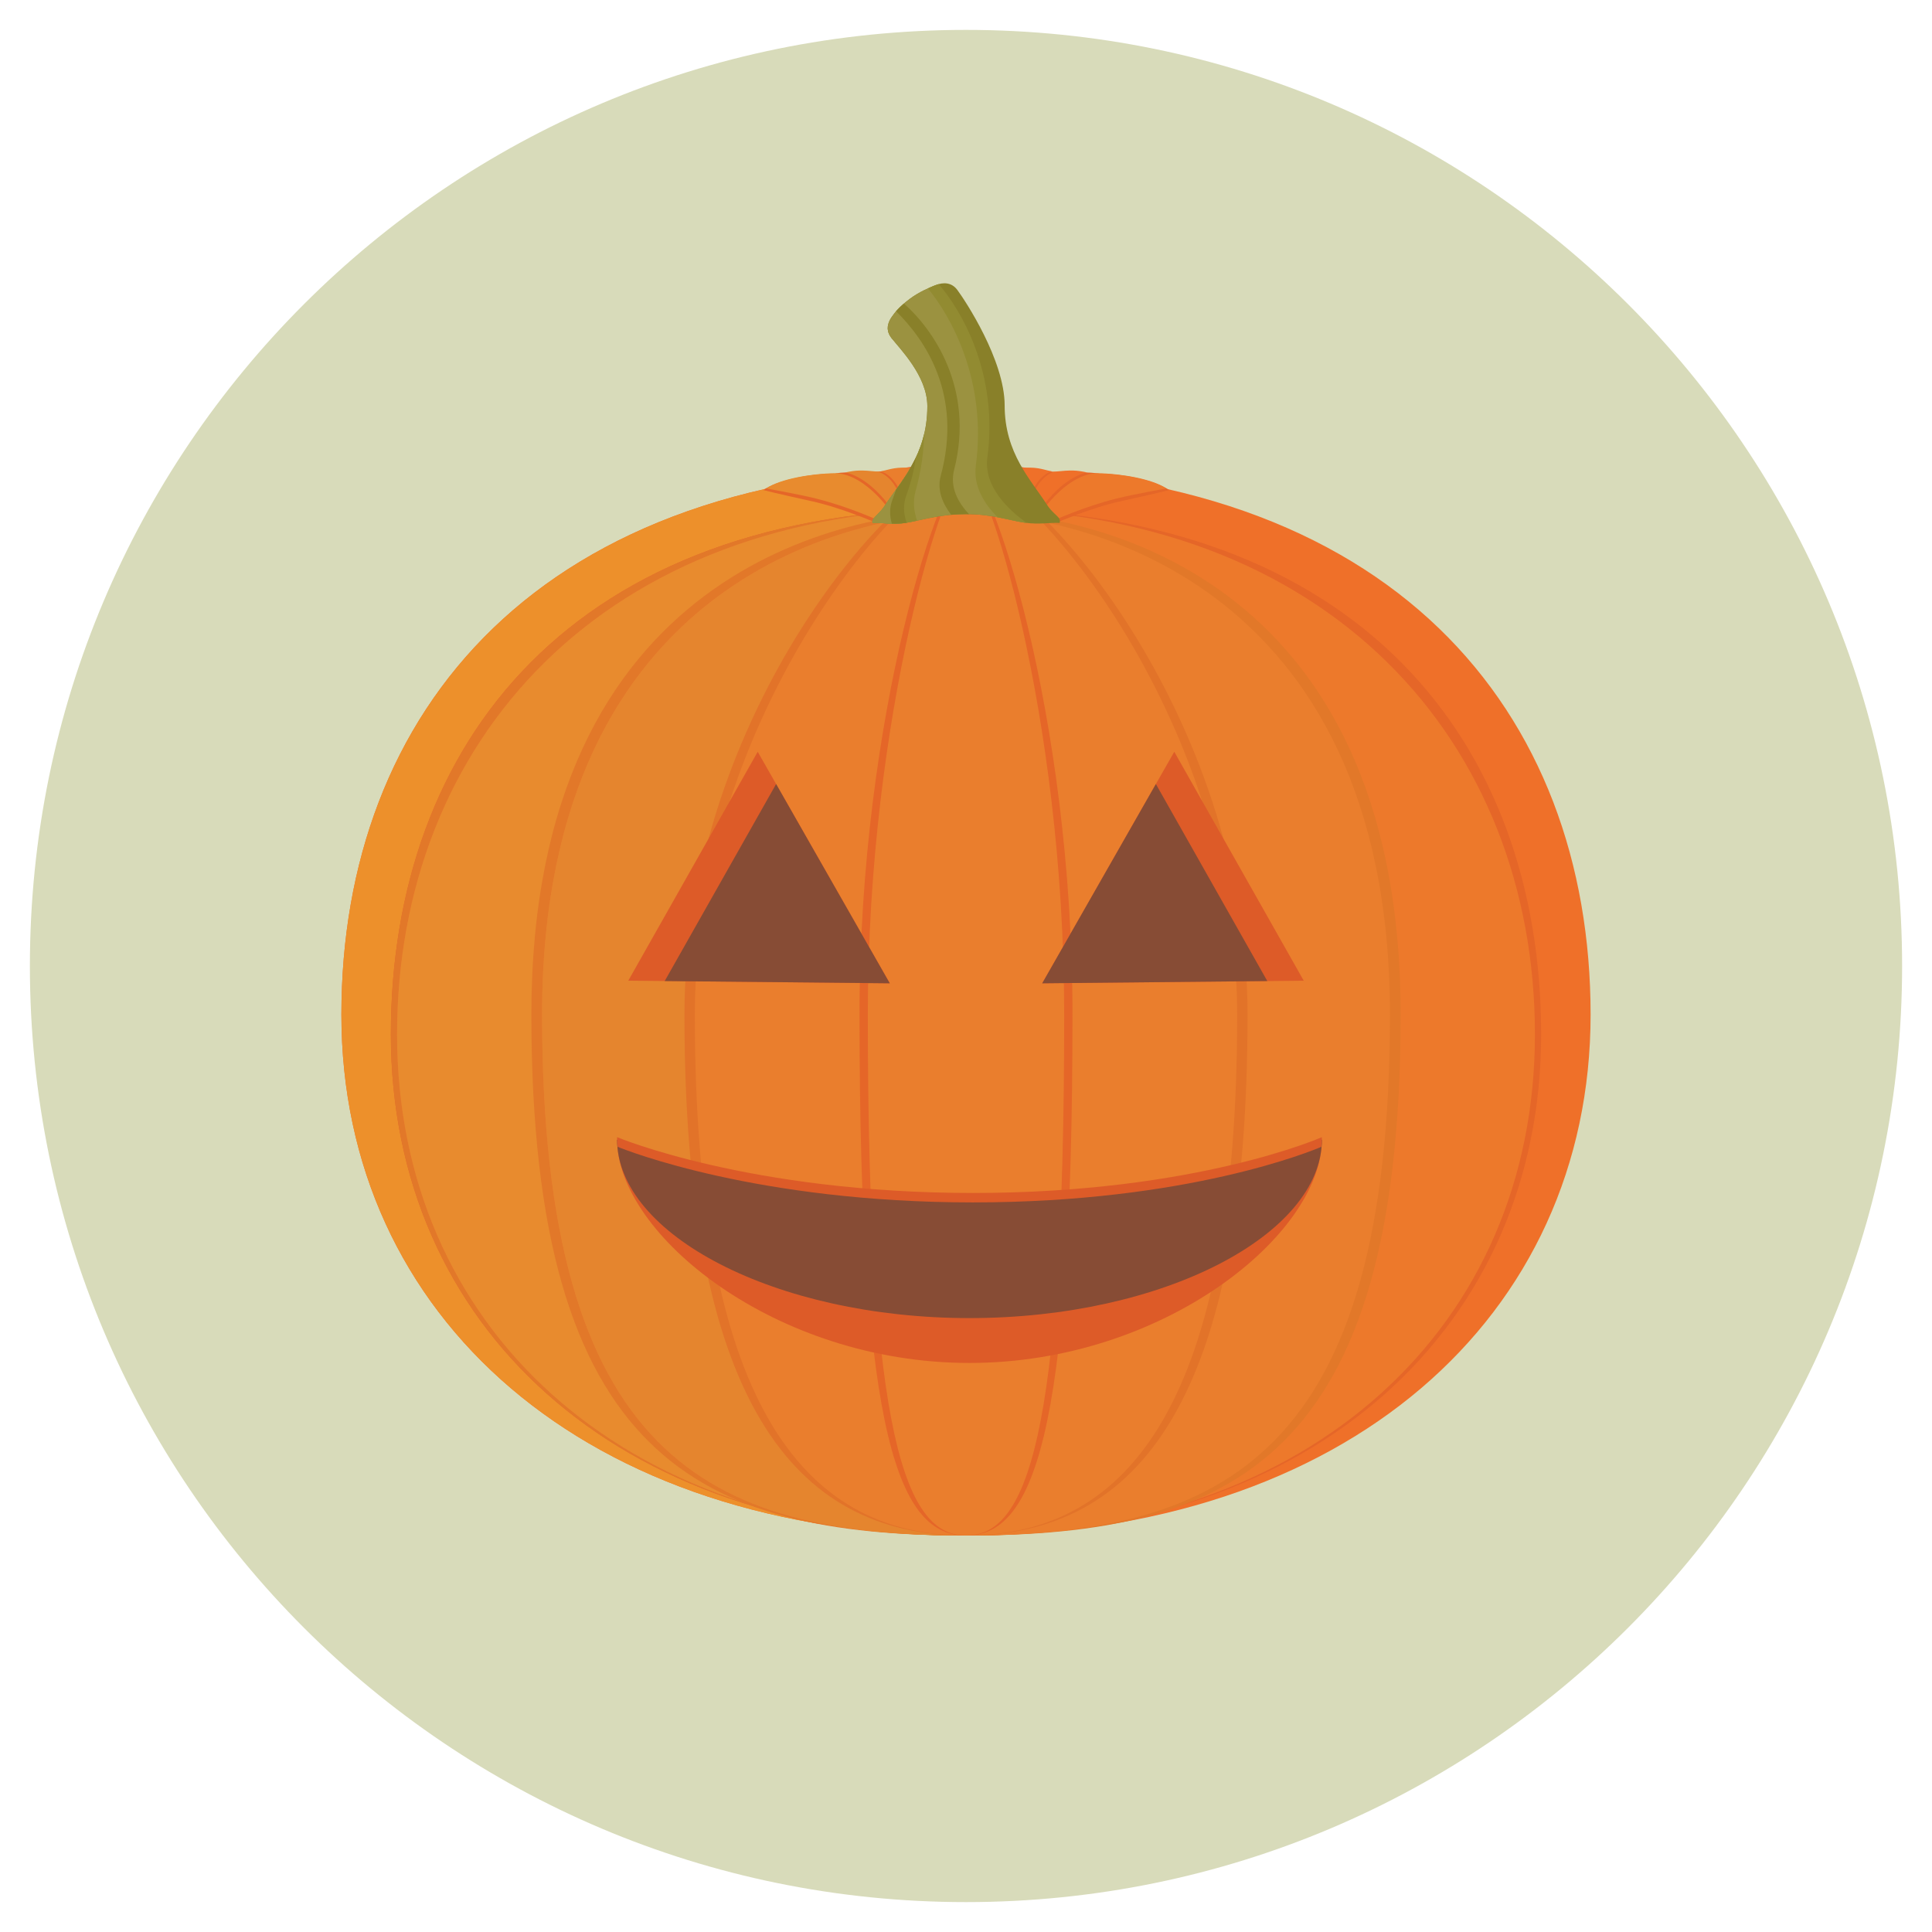 <?xml version="1.0" ?><!DOCTYPE svg  PUBLIC '-//W3C//DTD SVG 1.1//EN'  'http://www.w3.org/Graphics/SVG/1.1/DTD/svg11.dtd'><svg enable-background="new 0 0 512 512" height="512px" id="Layer_1" version="1.1" viewBox="0 0 512 512" width="512px" xml:space="preserve" xmlns="http://www.w3.org/2000/svg" xmlns:xlink="http://www.w3.org/1999/xlink"><g><g><path d="M7.921,256.005c0-137.021,111.07-248.083,248.076-248.083c137.012,0,248.082,111.062,248.082,248.082    c0,137.005-111.07,248.074-248.082,248.074C118.991,504.078,7.921,393.009,7.921,256.005z" fill="#D8DBBA"/></g><g><g><path d="M90.474,268.879c0-79.988,52.078-144.82,165.524-144.82c113.446,0,165.528,64.832,165.528,144.819     c0,79.978-64.585,138.051-165.528,138.051C155.054,406.929,90.474,348.855,90.474,268.879z" fill="#EF7029"/></g><g><path d="M90.474,268.879c0-79.988,52.078-144.82,165.524-144.82v282.87     C155.054,406.929,90.474,348.855,90.474,268.879z" fill="#ED902B"/></g><g><path d="M103.582,274.112c0-76.957,47.953-139.332,152.416-139.332c104.462,0,152.42,62.375,152.42,139.331     c0,76.945-59.471,132.818-152.42,132.818C163.048,406.929,103.582,351.056,103.582,274.112z" fill="#E56628"/></g><g><path d="M103.582,274.112c0-76.957,47.953-139.332,152.416-139.332v272.149     C163.048,406.929,103.582,351.056,103.582,274.112z" fill="#E27829"/></g><g><path d="M105.229,274.112c0-76.957,53.925-139.332,150.769-139.332c96.843,0,150.772,62.375,150.772,139.331     c0,76.945-58.828,132.818-150.772,132.818C164.053,406.929,105.229,351.056,105.229,274.112z" fill="#ED792B"/></g><g><path d="M105.229,274.112c0-76.957,53.925-139.332,150.769-139.332v272.149     C164.053,406.929,105.229,351.056,105.229,274.112z" fill="#E88B2E"/></g><g><path d="M140.819,268.879c0-117.7,83.646-133.483,115.18-133.483c31.533,0,115.182,15.725,115.182,133.482     c0,117.757-44.57,138.051-115.182,138.051C185.386,406.929,140.819,386.579,140.819,268.879z" fill="#E27829"/></g><g><path d="M143.657,268.879c0-117.131,85.156-132.866,112.342-132.866c27.185,0,112.344,16.246,112.344,132.865     s-43.834,138.051-112.344,138.051C187.488,406.929,143.657,386.011,143.657,268.879z" fill="#EA7E2D"/></g><g><path d="M143.657,268.879c0-117.131,85.156-132.866,112.342-132.866c0,0,3.023,270.917,0,270.917     C187.488,406.929,143.657,386.011,143.657,268.879z" fill="#E5852E"/></g><g><path d="M181.388,268.879c0-79.988,57.913-144.82,74.61-144.82c16.698,0,74.614,64.832,74.614,144.819     c0,101.65-28.516,138.051-74.614,138.051C209.901,406.929,181.388,370.528,181.388,268.879z" fill="#E27329"/></g><g><path d="M184.139,268.879c0-79.988,57.462-144.82,71.859-144.82c14.398,0,71.863,64.832,71.863,144.819     c0,101.65-28.039,138.051-71.863,138.051C212.176,406.929,184.139,370.528,184.139,268.879z" fill="#EA7E2D"/></g><g><path d="M227.778,268.879c0-79.988,21.905-144.82,28.221-144.82s28.222,64.832,28.222,144.819     c0,113.506-10.785,138.051-28.222,138.051C238.563,406.929,227.778,382.384,227.778,268.879z" fill="#E56628"/></g><g><path d="M229.979,268.879c0-79.988,20.807-144.82,26.021-144.82c5.213,0,26.022,64.832,26.022,144.819     c0,113.506-10.153,138.051-26.022,138.051S229.979,381.396,229.979,268.879z" fill="#EA7E2D"/></g><g><g><polygon fill="#DD5B28" points="200.801,199.226 166.496,259.892 235.801,260.584     "/><g><polygon fill="#874C35" points="205.678,207.774 176.152,259.988 235.801,260.584      "/></g></g><g><polygon fill="#DD5B28" points="311.199,199.226 345.504,259.892 276.199,260.584     "/><g><polygon fill="#874C35" points="306.322,207.774 335.848,259.988 276.199,260.584      "/></g></g></g><g><path d="M350.309,302.023c0,25.021-41.81,59.174-93.384,59.174c-51.575,0-93.384-34.152-93.384-59.174     c0,0,35.134,14.793,94.309,14.793S350.309,302.023,350.309,302.023z" fill="#DD5B28"/><path d="M350.309,302.023c0,25.021-41.81,47.284-93.384,47.284c-51.575,0-93.384-22.262-93.384-47.284     c0,0,35.134,14.793,94.309,14.793S350.309,302.023,350.309,302.023z" fill="#874C35"/><g><path d="M350.157,303.922c0.098-0.852,0.151-1.707,0.151-2.565c0,0-33.285,14.793-92.459,14.793      s-94.309-14.793-94.309-14.793c0,0.857,0.054,1.711,0.151,2.562c2.435,0.994,37.123,14.731,94.158,14.731      C314.832,318.65,347.793,304.938,350.157,303.922z" fill="#DD5B28"/></g></g><g><path d="M221.403,125.449c3.363-0.572,8.136-0.047,11.435-0.446c7.235-0.876,13.78-2.576,23.16-2.576     c9.661,0,15.585,1.728,23.017,2.655c3.743,0.467,9.06-0.445,13.607,0.727c0,0-12.72,12.711-13.186,12.665     c-4.919-0.509-10.898-2.227-23.439-2.227c-12.809,0-18.759,1.79-23.728,2.251C231.897,138.534,221.403,125.449,221.403,125.449z" fill="#E56628"/></g><g><g><path d="M224.003,125.2c2.93-0.599,4.017-0.672,8.835-0.197c6.49,2.57,7.005,12.389,7.005,12.389      c-3.562,0.526-6.191,1.062-8.679,1.188c0,0,6.639-1.777,4.25-4.893C229.374,125.809,223.941,125.212,224.003,125.2z" fill="#E5852E"/></g><g><path d="M233.275,124.945c2.931-0.599,4.026-1.343,8.844-0.87c4.699,1.862,6.375,7.848,6.943,11.01      c0.216,1.203-10.895,2.576-10.25,1.527c0.695-1.13,1.242-2.762,0.516-4.666C236.74,125.162,233.275,124.945,233.275,124.945z" fill="#EA7E2D"/></g><g><path d="M220.144,125.519c-5.988,0.15-13.943,1.729-17.88,4.35c0,0,3.194,0.831,12.806,2.948      c8.118,1.787,16.572,5.583,16.952,5.613c0.554,0.042,2.633-0.247,5.117-0.708C237.558,137.644,228.823,125.519,220.144,125.519z      " fill="#E56628"/></g><g><path d="M221.134,125.398c-5.987,0.149-14.159,1.414-18.097,4.035c0,0,8.825,1.59,13.095,2.658      c9.085,2.271,16.298,5.728,16.679,5.757c0.554,0.042,1.564,0.102,3.179,0.145c0.975,0.026-0.974-0.282,1.072-0.662      C237.394,137.269,229.814,125.398,221.134,125.398z" fill="#E88B2E"/></g></g><g><g><path d="M288.119,125.2c-2.929-0.599-4.017-0.672-8.834-0.197c-6.491,2.57-7.005,12.389-7.005,12.389      c3.562,0.526,6.191,1.062,8.679,1.188c0,0-6.64-1.777-4.25-4.893C282.749,125.809,288.181,125.212,288.119,125.2z" fill="#EF7029"/></g><g><path d="M278.847,124.945c-2.93-0.599-4.026-1.343-8.843-0.87c-4.947,1.959-6.544,8.487-7.023,11.482      c-0.027,0.168,10.603,1.477,10.45,1.248c-0.749-1.134-1.405-2.843-0.637-4.858C275.383,125.162,278.847,124.945,278.847,124.945      z" fill="#EF7029"/></g><g><path d="M291.979,125.519c5.987,0.15,13.942,1.729,17.879,4.35c0,0-3.194,0.831-12.806,2.948      c-8.118,1.787-16.572,5.583-16.953,5.613c-0.553,0.042-2.633-0.247-5.116-0.708      C274.565,137.644,283.299,125.519,291.979,125.519z" fill="#E56628"/></g><g><path d="M290.988,125.398c5.988,0.149,14.16,1.414,18.097,4.035c0,0-8.825,1.59-13.095,2.658      c-9.085,2.271-16.299,5.728-16.68,5.757c-0.553,0.042-1.562,0.102-3.178,0.145c-0.976,0.026,0.975-0.282-1.072-0.662      C274.729,137.269,282.309,125.398,290.988,125.398z" fill="#ED792B"/></g></g><path d="M266.245,107.446c0-12.024-10.535-27.932-12.564-30.637c-1.508-2.011-3.708-2.048-5.702-1.257    c-1.401,0.555-4.38,1.762-6.91,3.672c-2.764,2.088-3.915,3.552-4.711,4.711c-0.619,0.9-2.047,3.075-0.145,5.582    c2.126,2.803,9.544,10.054,9.544,18.123c0,12.949-7.063,19.915-11.333,26.445c-1.042,1.594-2.406,2.654-2.971,3.418    c-0.438,0.591-0.2,1.069-0.2,1.069c2.461-0.133,5.071,0.546,8.591,0.026c3.912-0.578,8.947-2.352,16.155-2.352    c6.863,0,11.761,1.723,15.595,2.271c3.835,0.548,6.606-0.077,9.216,0.062c0,0,0.252-0.689-0.163-1.258    c-0.592-0.808-2.032-1.766-3.164-3.531C273.183,127.094,266.245,120.12,266.245,107.446z" fill="#898029"/><path d="M247.978,75.552c-1.401,0.555-4.38,1.762-6.91,3.672c-2.764,2.088-3.915,3.552-4.711,4.711    c-0.619,0.9-2.047,3.075-0.145,5.582c2.126,2.803,9.544,10.054,9.544,18.123c0,12.949-7.063,19.915-11.333,26.445    c-1.042,1.594-2.406,2.654-2.971,3.418c-0.438,0.591-0.2,1.069-0.2,1.069c2.461-0.133,5.071,0.546,8.591,0.026    c3.912-0.578,8.947-2.352,16.155-2.352c6.863,0,11.761,1.723,15.595,2.271c1.391,0.199-13.389-7.807-11.534-18.701    C264.553,93.432,249.249,75.048,247.978,75.552z" fill="#9B9240"/><g><path d="M261.666,121.263c2.995-22.572-7.156-39.39-12.916-45.97c-0.26,0.071-0.518,0.158-0.772,0.259     c-0.513,0.203-1.241,0.497-2.077,0.876c6.068,7.358,15.703,24.386,12.708,46.948c-0.725,5.464,2.243,10.137,5.747,13.697     c2.806,0.523,5.182,1.149,7.236,1.445c0.152,0.021,0.291,0.03,0.439,0.049C267.339,135.137,260.636,129.021,261.666,121.263z" fill="#928B31"/></g><g><path d="M239.334,131.724c0.675-2.405,1.181-4.764,1.557-7.072c-2.133,3.552-4.574,6.537-6.468,9.434     c-1.042,1.594-2.406,2.654-2.971,3.418c-0.438,0.591-0.2,1.069-0.2,1.069c2.339-0.126,4.822,0.469,8.083,0.083     C238.761,136.444,238.664,134.11,239.334,131.724z" fill="#9B9240"/><path d="M236.211,89.518c0.173,0.229,0.392,0.497,0.629,0.783c-0.52-1.236-1.051-2.386-1.581-3.44     C235.249,87.664,235.49,88.567,236.211,89.518z" fill="#9B9240"/><path d="M242.657,130.063c1.487-5.3,2.161-10.372,2.268-15.125c-0.874,3.748-2.352,6.913-4.035,9.714     c-0.375,2.308-0.881,4.667-1.557,7.072c-0.67,2.386-0.573,4.72,0.001,6.932c0.17-0.021,0.333-0.031,0.507-0.057     c0.988-0.146,2.049-0.369,3.197-0.619C242.172,135.489,241.886,132.813,242.657,130.063z" fill="#928B31"/></g><g><g><g><path d="M252.852,124.516c5.527-21.653-5.743-37.449-13.31-44.061c-0.887,0.762-1.557,1.435-2.071,2.029       c7.776,7.669,17.671,22.102,11.82,43.663c-1.024,3.773,0.537,7.293,2.781,10.292c1.239-0.111,2.53-0.191,3.926-0.191       c0.279,0,0.536,0.019,0.809,0.024C253.859,133.104,251.671,129.143,252.852,124.516z" fill="#898029"/></g></g></g><g><path d="M236.508,132.434c0.343-0.891,0.646-1.769,0.932-2.64c-1.068,1.485-2.107,2.901-3.017,4.292     c-1.042,1.594-2.406,2.654-2.971,3.418c-0.438,0.591-0.2,1.069-0.2,1.069c1.57-0.085,3.204,0.159,5.092,0.213     C235.755,136.726,235.681,134.577,236.508,132.434z" fill="#9B9240"/><path d="M240.217,131.178c1.256-3.409,2.047-6.708,2.474-9.877c-1.53,3.22-3.433,5.964-5.251,8.493     c-0.285,0.872-0.588,1.749-0.932,2.64c-0.827,2.144-0.752,4.292-0.164,6.352c1.072,0.03,2.224,0.002,3.499-0.187     c0.139-0.021,0.292-0.053,0.434-0.076C239.454,136.229,239.268,133.756,240.217,131.178z" fill="#898029"/></g></g></g></svg>